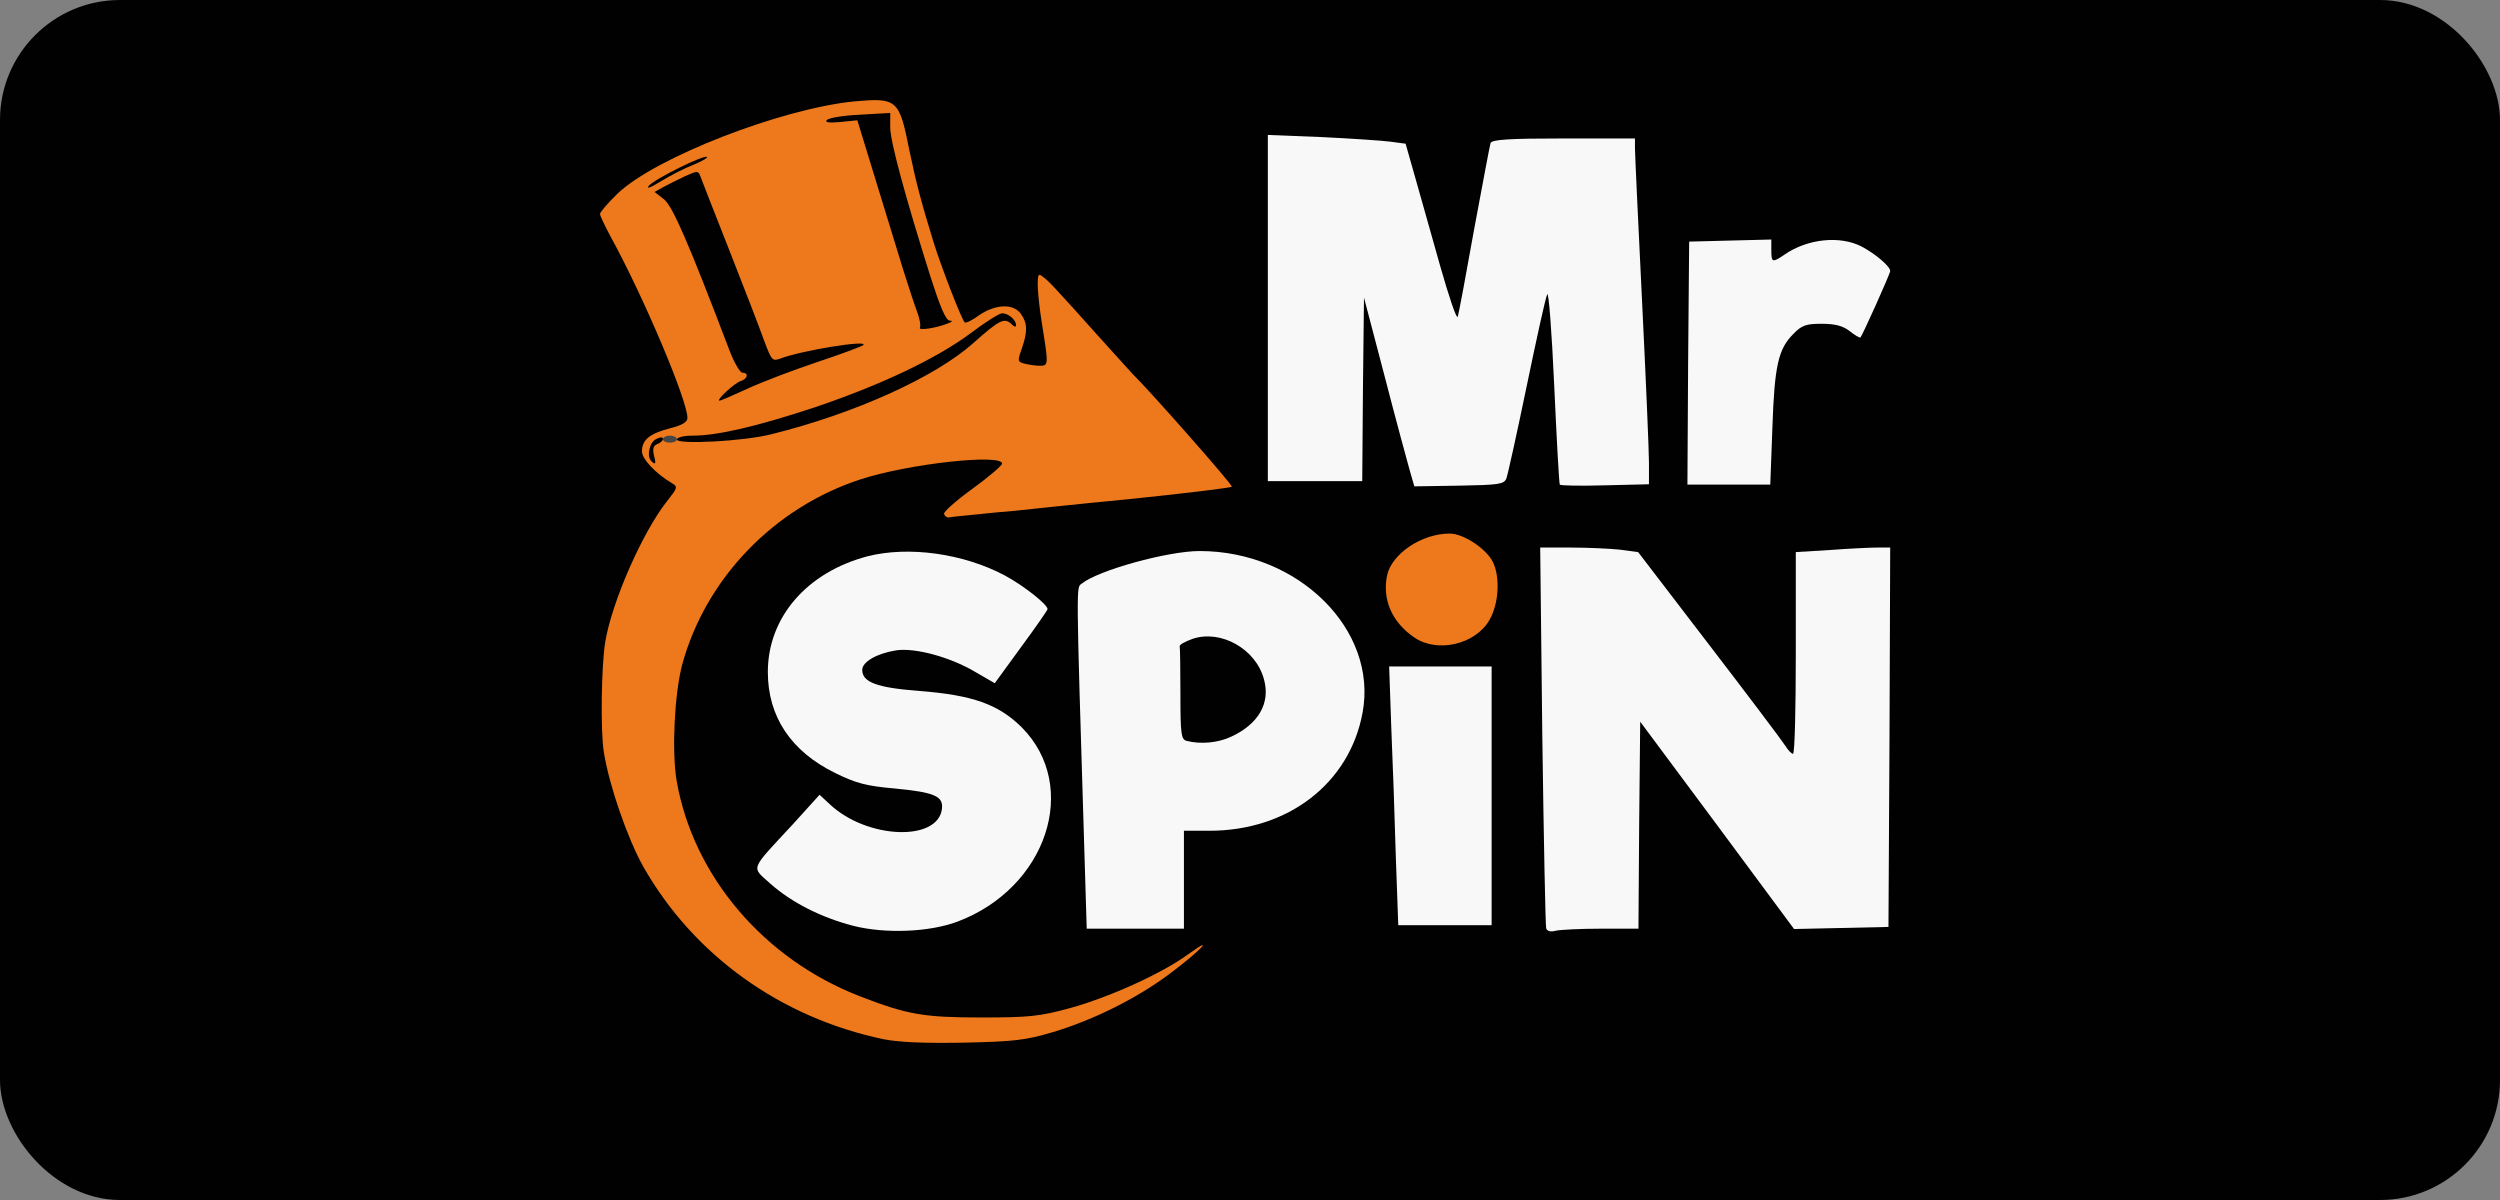 <svg width="125" height="60" viewBox="0 0 125 60" fill="none" xmlns="http://www.w3.org/2000/svg">
<rect x="0" y="0" width="125" height="60" fill="#808080" stroke="none"/>
<g clip-path="url(#clip0)">
<rect x="0" width="125" height="60" rx="6" fill="#010101"/>
<g clip-path="url(#clip1)">
<path d="M30 45.472C30 36.311 30.017 35.944 30.332 35.944C30.594 35.944 30.664 36.119 30.752 37.063C30.892 38.462 31.836 41.276 32.657 42.78C34.353 45.804 36.975 48.252 40.227 49.843C42.902 51.154 44.388 51.521 47.308 51.591L49.668 51.643L47.745 51.504C45.699 51.346 44.196 51.014 42.5 50.367C37.675 48.496 34.126 44.318 33.304 39.545C33.042 37.989 33.199 34.108 33.584 32.71C34.528 29.301 36.975 26.189 40.14 24.441C42.273 23.252 45.682 22.483 48.846 22.483H50.629V23.182C50.629 23.811 50.559 23.951 49.843 24.441C49.406 24.738 49.091 25.017 49.126 25.052C49.161 25.105 58.986 24.161 60.105 24.003C60.332 23.986 60.052 23.566 58.986 22.395C57.273 20.507 55.07 18.077 53.706 16.556L52.692 15.454L52.815 17.133L52.937 18.811H52.011C50.577 18.811 50.28 18.689 50.28 18.077C50.28 17.797 50.367 17.413 50.455 17.22C50.822 16.556 50.105 16.871 49.004 17.85C47.675 19.038 45.21 20.297 42.238 21.276C39.004 22.36 38.357 22.483 35.734 22.605C33.164 22.71 32.78 22.885 33.846 23.444C34.58 23.811 34.58 24.703 33.846 25.612C32.448 27.413 30.997 30.927 30.769 33.129C30.664 34.178 30.612 34.371 30.332 34.371C30.017 34.371 30 33.916 30 19.685V5H62.343H94.685V30V55H62.343H30V45.472H30ZM47.413 45.542C48.741 45.035 50.192 43.899 50.979 42.727C52.43 40.559 52.29 38.636 50.559 36.906C49.388 35.734 48.129 35.28 45.42 35.07C42.902 34.878 42.587 34.703 42.587 33.496C42.587 32.692 42.622 32.605 43.147 32.343C44.423 31.678 47.343 31.923 48.846 32.797C49.161 32.989 49.458 33.147 49.475 33.147C49.511 33.147 49.983 32.57 50.525 31.853L51.486 30.542L50.927 30.07C50.105 29.371 48.462 28.654 46.958 28.322C45.332 27.954 43.951 28.147 42.308 28.951C40.42 29.878 38.916 31.941 38.916 33.601C38.916 35.28 40.297 37.15 42.29 38.129C43.322 38.636 43.846 38.776 45.245 38.899C47.5 39.108 47.657 39.213 47.657 40.402C47.657 41.206 47.587 41.399 47.203 41.696C46.224 42.465 43.427 42.325 41.906 41.416C41.468 41.154 41.066 40.927 41.014 40.927C40.962 40.927 40.42 41.468 39.79 42.133L38.654 43.322L39.301 43.881C40.787 45.175 43.654 46.154 45.455 45.979C46.014 45.927 46.906 45.734 47.413 45.542V45.542ZM58.671 43.462V41.014H59.948C63.759 41.014 66.975 38.619 67.552 35.367C68.252 31.538 63.252 27.448 58.829 28.252C57.622 28.479 56.608 28.794 55.28 29.353L54.423 29.72L54.545 34.615C54.598 37.325 54.703 40.962 54.773 42.727L54.878 45.909H56.783H58.671V43.462ZM81.399 40.752V35.594H81.975C82.552 35.594 82.71 35.787 86.399 40.752L90.21 45.909H91.906C92.85 45.909 93.724 45.857 93.881 45.804C94.126 45.717 94.161 44.755 94.161 36.766V27.85L92.99 27.954C92.325 28.024 91.469 28.077 91.066 28.077H90.315V33.147V38.217H89.65C89.161 38.217 88.934 38.112 88.741 37.815C88.601 37.587 86.888 35.315 84.93 32.762L81.381 28.129L80.472 28.007C79.965 27.954 79.091 27.902 78.531 27.902H77.5L77.605 32.395C77.675 34.86 77.727 38.916 77.727 41.399V45.909H79.563H81.399V40.752V40.752ZM74.056 39.79V33.846H72.028H69.983L70.105 36.084C70.157 37.308 70.262 39.983 70.315 42.028L70.437 45.734H72.238H74.056V39.79ZM72.99 31.381C73.357 31.189 73.794 30.752 73.969 30.42C74.598 29.248 74.248 28.182 73.042 27.57C72.448 27.273 72.325 27.255 71.696 27.483C70.857 27.762 69.86 28.794 69.86 29.353C69.86 29.913 70.525 30.857 71.241 31.346C71.975 31.836 72.185 31.836 72.99 31.381V31.381ZM74.825 23.409C74.878 23.234 75.315 21.171 75.804 18.811C76.941 13.409 76.766 13.916 77.448 13.916H78.025L78.217 18.427C78.339 20.892 78.427 23.094 78.427 23.322C78.427 23.689 78.479 23.706 80.175 23.706H81.923V23.147C81.923 22.832 81.766 19.388 81.573 15.489C81.381 11.591 81.224 8.199 81.224 7.937V7.448H78.164C75.14 7.448 75.105 7.448 75.017 7.832C74.965 8.059 74.58 10.087 74.161 12.343L73.409 16.451L72.815 16.503L72.22 16.556L71.731 14.755C71.469 13.759 70.909 11.783 70.507 10.332L69.755 7.71L68.899 7.605C68.409 7.535 67.098 7.448 65.979 7.395L63.916 7.325V15.42V23.532H65.752H67.587V18.986V14.441H68.164H68.759L69.86 18.689C70.472 21.014 71.031 23.094 71.101 23.322C71.241 23.689 71.346 23.706 72.99 23.706C74.493 23.706 74.738 23.671 74.825 23.409V23.409ZM88.094 20.874C88.199 17.745 88.392 16.923 89.143 16.154C89.65 15.664 89.703 15.647 91.241 15.682L92.815 15.717L93.287 14.668L93.759 13.619L93.217 13.252C92.15 12.535 91.783 12.448 90.979 12.692C90.559 12.815 90.017 13.059 89.755 13.234C89.51 13.427 89.021 13.566 88.671 13.566C88.094 13.566 88.042 13.531 88.042 13.042V12.5L86.521 12.552L84.983 12.605L84.93 18.164L84.895 23.706H86.434H87.99L88.094 20.874V20.874ZM36.731 20.892C38.549 20.454 43.199 18.811 44.86 17.989C46.573 17.15 46.661 17.098 46.049 17.08C45.507 17.063 45.385 16.993 45.385 16.713C45.385 16.381 45.122 15.454 44.336 13.042C44.178 12.518 43.654 10.857 43.199 9.353L42.36 6.626L41.521 6.713C40.752 6.783 40.664 6.748 40.664 6.434C40.664 6.119 40.594 6.101 40.017 6.241C39.65 6.311 38.601 6.643 37.692 6.976C36.276 7.483 36.014 7.622 35.962 7.99C35.944 8.217 35.839 8.444 35.769 8.496C35.699 8.549 36.189 9.965 36.853 11.643C37.517 13.322 38.269 15.262 38.514 15.927C38.759 16.608 38.968 17.168 38.986 17.185C39.004 17.203 39.493 17.115 40.052 16.993C40.629 16.853 41.713 16.696 42.465 16.626L43.829 16.503L43.776 17.168L43.724 17.832L41.364 18.636C40.052 19.073 38.462 19.685 37.797 20C37.133 20.315 36.346 20.559 36.014 20.559C35.455 20.559 35.42 20.524 35.42 20C35.42 19.668 35.577 19.283 35.787 19.038C36.224 18.584 36.364 19.073 34.336 13.916C33.164 10.944 32.867 10.437 32.011 10.087C31.748 9.965 31.556 10.035 31.276 10.297C30.752 10.769 30.769 10.944 31.399 11.958C32.675 14.021 34.895 19.563 34.895 20.647C34.895 21.311 34.895 21.311 36.731 20.892V20.892Z" fill="#010101"/>
<path d="M58.811 37.57C58.532 37.5 58.497 37.255 58.497 35.542C58.497 34.458 58.444 33.164 58.392 32.675L58.269 31.748L58.951 31.469C59.825 31.101 61.574 31.224 62.378 31.696C63.951 32.605 64.406 35.122 63.269 36.486C62.57 37.308 61.591 37.692 60.245 37.675C59.615 37.657 58.969 37.622 58.811 37.57V37.57Z" fill="#010101"/>
<path d="M42.675 46.294C41.049 45.874 39.581 45.122 38.532 44.196C37.553 43.304 37.448 43.584 39.65 41.206L40.979 39.738L41.486 40.21C43.339 41.958 46.906 42.098 47.098 40.437C47.168 39.808 46.731 39.615 44.72 39.423C43.322 39.301 42.797 39.161 41.766 38.654C39.545 37.57 38.392 35.822 38.392 33.601C38.392 30.874 40.332 28.619 43.374 27.815C45.437 27.29 48.182 27.675 50.245 28.776C51.189 29.283 52.378 30.227 52.378 30.455C52.378 30.507 51.783 31.364 51.049 32.36L49.738 34.161L48.741 33.584C47.5 32.85 45.752 32.378 44.808 32.517C43.829 32.675 43.112 33.094 43.112 33.496C43.112 34.108 43.846 34.388 45.944 34.545C48.636 34.755 49.913 35.21 51.084 36.364C54.021 39.318 52.343 44.406 47.867 46.084C46.469 46.608 44.266 46.696 42.675 46.294V46.294Z" fill="#F8F8F8"/>
<path d="M77.308 46.416C77.273 46.276 77.185 41.941 77.115 36.783L77.01 27.378H78.549C79.388 27.378 80.49 27.43 80.996 27.483L81.906 27.605L85.455 32.238C87.413 34.79 89.126 37.063 89.266 37.29C89.406 37.517 89.58 37.692 89.65 37.692C89.738 37.692 89.79 35.42 89.79 32.657V27.605L91.504 27.5C92.43 27.43 93.496 27.378 93.864 27.378H94.51L94.475 36.871L94.423 46.346L92.063 46.399L89.703 46.451L85.857 41.259L82.01 36.084L81.958 41.259L81.923 46.434H80.035C79.004 46.434 77.99 46.486 77.78 46.538C77.517 46.608 77.36 46.556 77.308 46.416V46.416Z" fill="#F8F8F8"/>
<path d="M54.213 42.378C53.794 28.759 53.811 29.406 54.091 29.178C54.913 28.514 58.392 27.552 59.983 27.552C64.93 27.552 68.899 31.503 68.129 35.629C67.483 39.161 64.406 41.538 60.472 41.538H59.196V43.986V46.434H56.766H54.336L54.213 42.378ZM61.556 36.836C62.92 36.206 63.532 35.157 63.199 33.968C62.797 32.448 61.049 31.468 59.633 31.941C59.248 32.08 58.951 32.238 58.986 32.325C59.004 32.395 59.021 33.462 59.021 34.703C59.021 36.713 59.056 36.975 59.336 37.045C60.017 37.22 60.892 37.15 61.556 36.836Z" fill="#F8F8F8"/>
<path d="M69.79 42.815C69.738 40.909 69.633 37.989 69.563 36.346L69.458 33.322H72.028H74.581V39.79V46.259H72.238H69.913L69.79 42.815V42.815Z" fill="#F8F8F8"/>
<path d="M70.49 23.532C70.367 23.094 69.79 20.979 69.231 18.811L68.199 14.878L68.147 19.476L68.112 24.056H65.752H63.392V15.402V6.748L66.066 6.853C67.517 6.923 69.073 7.028 69.493 7.08L70.28 7.185L70.752 8.846C71.014 9.755 71.573 11.766 72.01 13.304C72.448 14.843 72.832 15.979 72.885 15.839C72.937 15.699 73.304 13.724 73.706 11.469C74.126 9.213 74.493 7.255 74.528 7.15C74.598 6.976 75.49 6.923 78.182 6.923H81.748V7.413C81.748 7.675 81.906 11.066 82.098 14.965C82.29 18.864 82.448 22.535 82.448 23.129V24.213L80.245 24.266C79.038 24.301 78.025 24.283 77.99 24.231C77.954 24.178 77.832 21.941 77.71 19.266C77.587 16.521 77.43 14.528 77.36 14.72C77.273 14.895 76.818 16.976 76.329 19.336C75.839 21.696 75.385 23.759 75.315 23.934C75.192 24.213 74.93 24.248 72.954 24.283L70.717 24.318L70.49 23.532V23.532Z" fill="#F8F8F8"/>
<path d="M84.406 18.164L84.458 12.08L86.521 12.028L88.566 11.976V12.518C88.566 13.129 88.619 13.147 89.231 12.727C90.367 11.941 91.993 11.766 93.077 12.325C93.776 12.692 94.51 13.322 94.51 13.549C94.51 13.689 93.129 16.748 93.025 16.871C92.99 16.906 92.745 16.766 92.483 16.556C92.15 16.294 91.766 16.189 91.084 16.189C90.315 16.189 90.087 16.259 89.668 16.696C88.916 17.448 88.724 18.269 88.619 21.399L88.514 24.231H86.433H84.371L84.406 18.164V18.164Z" fill="#F8F8F8"/>
<path d="M44.161 51.958C39.021 50.874 34.685 47.762 32.168 43.339C31.381 41.941 30.454 39.266 30.192 37.605C30.017 36.556 30.07 33.234 30.262 32.098C30.594 30.087 32.133 26.591 33.357 25.052C33.881 24.388 33.899 24.336 33.601 24.161C32.797 23.689 32.098 22.954 32.098 22.57C32.098 21.993 32.483 21.678 33.496 21.416C34.126 21.259 34.371 21.101 34.371 20.892C34.371 20.017 32.168 14.808 30.524 11.818C30.245 11.294 30 10.787 30 10.699C30 10.612 30.385 10.157 30.874 9.685C32.745 7.885 39.038 5.437 42.71 5.07C44.86 4.878 44.965 4.965 45.472 7.535C45.787 9.056 46.066 10.14 46.696 12.168C47.098 13.444 48.077 15.961 48.234 16.119C48.287 16.171 48.619 16.014 48.968 15.752C49.808 15.192 50.682 15.175 51.049 15.699C51.381 16.171 51.381 16.591 51.084 17.448C50.874 18.042 50.874 18.094 51.224 18.182C51.434 18.234 51.766 18.287 51.993 18.287C52.43 18.287 52.43 18.252 52.098 16.189C51.871 14.738 51.818 13.741 51.975 13.741C52.063 13.741 52.413 14.038 52.745 14.406C53.077 14.755 54.056 15.839 54.913 16.801C55.787 17.762 56.521 18.584 56.573 18.636C57.517 19.563 61.661 24.266 61.591 24.336C61.538 24.388 59.266 24.668 56.538 24.948C53.811 25.21 51.206 25.489 50.717 25.542C50.245 25.577 49.336 25.664 48.706 25.734C48.077 25.787 47.5 25.857 47.413 25.874C47.325 25.874 47.238 25.804 47.203 25.699C47.15 25.612 47.797 25.035 48.619 24.441C49.441 23.846 50.105 23.269 50.105 23.182C50.105 22.675 45.437 23.182 43.025 23.968C38.689 25.385 35.28 28.933 34.108 33.234C33.724 34.703 33.584 37.535 33.829 39.021C34.65 43.794 38.199 47.972 43.025 49.825C45.367 50.734 46.206 50.874 49.056 50.874C51.451 50.874 51.975 50.822 53.514 50.402C55.472 49.86 58.112 48.671 59.441 47.692C60.804 46.713 60.017 47.535 58.532 48.654C56.888 49.895 54.685 50.996 52.64 51.608C51.276 52.011 50.699 52.08 48.182 52.133C46.206 52.168 44.948 52.115 44.161 51.958V51.958ZM32.692 22.745C32.622 22.43 32.675 22.273 32.867 22.203C33.025 22.15 33.147 22.028 33.147 21.941C33.147 21.836 32.989 21.853 32.797 21.958C32.465 22.133 32.325 22.815 32.57 23.059C32.78 23.269 32.815 23.182 32.692 22.745ZM38.566 21.713C42.727 20.682 46.748 18.864 48.671 17.15C49.983 15.979 50.227 15.857 50.594 16.224C50.717 16.346 50.804 16.364 50.804 16.259C50.804 15.996 50.42 15.664 50.105 15.664C49.965 15.664 49.248 16.119 48.532 16.661C46.818 17.937 44.004 19.266 40.734 20.367C37.832 21.329 35.857 21.783 34.633 21.783C34.161 21.783 33.846 21.871 33.846 21.976C33.846 22.238 37.203 22.063 38.566 21.713V21.713ZM37.36 19.441C38.077 19.108 39.633 18.514 40.839 18.112C42.045 17.71 43.077 17.325 43.164 17.255C43.462 16.976 40.105 17.517 39.038 17.92C38.619 18.077 38.584 18.042 38.199 17.011C37.989 16.416 37.203 14.388 36.468 12.518C35.734 10.647 35.07 8.969 35.017 8.811C34.913 8.531 34.878 8.531 34.248 8.811C33.881 8.986 33.392 9.231 33.164 9.353L32.727 9.598L33.199 9.965C33.636 10.315 34.423 12.133 36.486 17.552C36.713 18.147 37.011 18.636 37.115 18.636C37.465 18.636 37.378 18.951 37.028 19.056C36.713 19.161 35.769 20.035 35.979 20.035C36.032 20.035 36.643 19.773 37.36 19.441V19.441ZM47.395 16.171C47.622 16.084 47.657 16.031 47.483 16.031C47.29 16.014 47.011 15.35 46.538 13.881C45.245 9.773 44.511 7.063 44.511 6.364V5.647L43.025 5.734C42.203 5.769 41.451 5.892 41.346 5.996C41.224 6.119 41.434 6.154 42.011 6.101L42.867 6.014L43.794 9.038C44.301 10.717 44.93 12.71 45.157 13.479C45.402 14.248 45.699 15.175 45.839 15.542C45.979 15.909 46.049 16.276 45.996 16.381C45.892 16.538 46.783 16.416 47.395 16.171V16.171ZM34.685 8.234C35.105 8.059 35.402 7.885 35.35 7.85C35.227 7.71 32.727 8.951 32.448 9.283C32.29 9.476 32.517 9.388 33.059 9.056C33.549 8.759 34.266 8.392 34.685 8.234Z" fill="#ED791C"/>
<path d="M70.734 31.888C69.598 31.119 69.108 29.983 69.353 28.776C69.58 27.692 71.084 26.678 72.483 26.678C73.164 26.678 74.283 27.413 74.633 28.077C75.017 28.829 74.948 30.175 74.475 30.997C73.776 32.22 71.888 32.657 70.734 31.888V31.888Z" fill="#ED791C"/>
<path d="M33.147 21.958C33.147 21.871 33.304 21.783 33.496 21.783C33.689 21.783 33.846 21.871 33.846 21.958C33.846 22.063 33.689 22.133 33.496 22.133C33.304 22.133 33.147 22.063 33.147 21.958Z" fill="#464646"/>
</g>
</g>
<defs>
<clipPath id="clip0">
<rect width="125" height="60" fill="white" transform="translate(0)"/>
</clipPath>
<clipPath id="clip1">
<rect width="64.685" height="50" fill="white" transform="translate(30 5)"/>
</clipPath>
</defs>
</svg>
